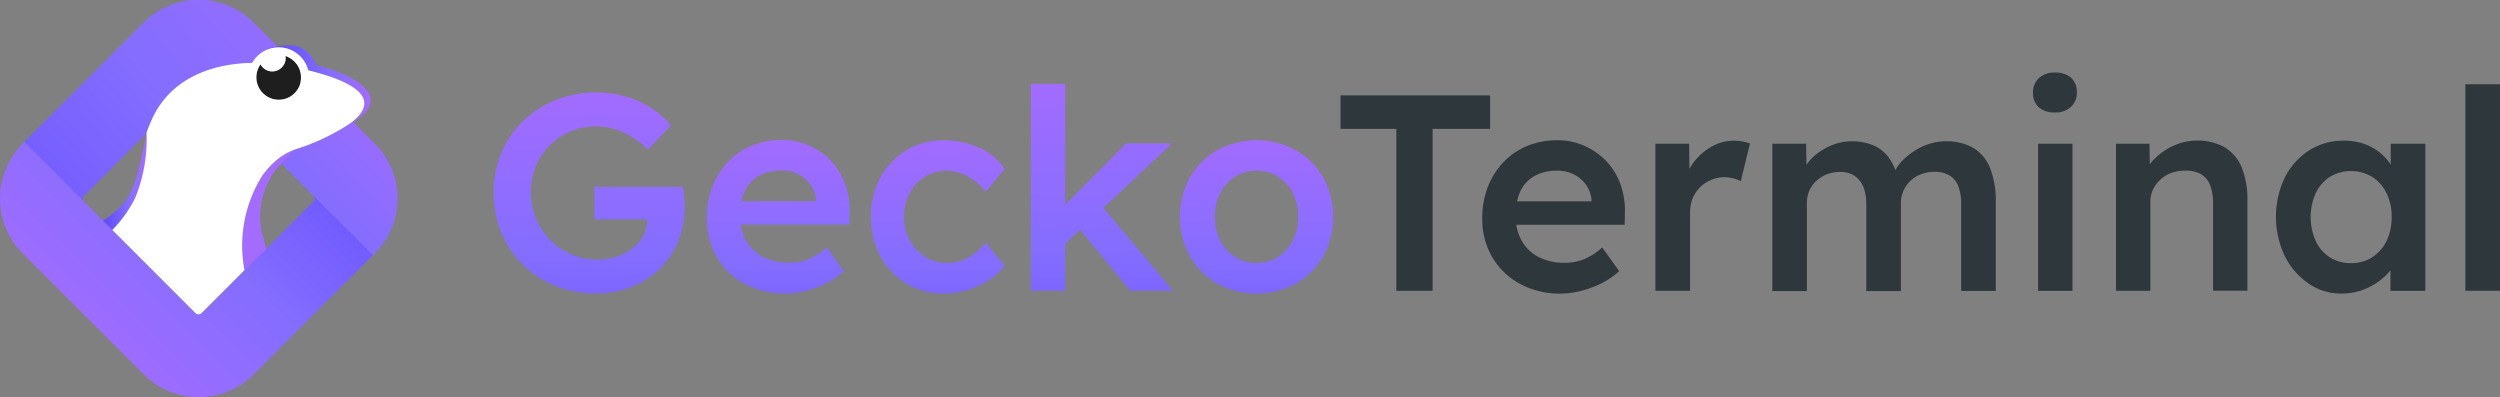 <svg xmlns="http://www.w3.org/2000/svg" xmlns:xlink="http://www.w3.org/1999/xlink" width="250" height="39.719" viewBox="0 0 250 39.719"><rect x="0" y="0" width="250" height="39.719" fill="#808080" stroke="none"/><defs><style>.a{fill:url(#a);}.b{fill:url(#b);}.c{fill:url(#c);}.d{fill:url(#d);}.e{fill:#fff;}.f{fill:url(#e);}.g{fill:#1e1e1e;}.h{fill:none;}.i{fill:url(#f);}.j{fill:url(#g);}.k{fill:url(#h);}.l{fill:url(#i);}.m{fill:url(#j);}.n{fill:url(#k);}.o{fill:url(#l);}.p{fill:url(#m);}.q{fill:url(#n);}.r{fill:#2e373b;}</style><linearGradient id="a" x1="1330.056" y1="209.776" x2="1357.945" y2="238.175" gradientTransform="matrix(1, 0, 0, -1, 0, 460)" gradientUnits="userSpaceOnUse"><stop offset="0" stop-color="#5d47ff"/><stop offset="0.59" stop-color="#846dff"/><stop offset="1" stop-color="#a36cff"/></linearGradient><linearGradient id="b" x1="1335.078" y1="215.482" x2="1358.731" y2="238.604" xlink:href="#a"/><linearGradient id="c" x1="1315.406" y1="224.163" x2="1343.294" y2="252.562" xlink:href="#a"/><linearGradient id="d" x1="1303.113" y1="216.774" x2="1352.015" y2="259.12" xlink:href="#a"/><linearGradient id="e" x1="1351.651" y1="245.775" x2="1322.239" y2="216.008" xlink:href="#a"/><linearGradient id="f" x1="1326.618" y1="231.831" x2="1330.956" y2="231.831" xlink:href="#a"/><linearGradient id="g" x1="1267.208" y1="-6.98" x2="1315.989" y2="145.726" xlink:href="#a"/><linearGradient id="h" x1="1266.535" y1="-6.765" x2="1315.316" y2="145.941" xlink:href="#a"/><linearGradient id="i" x1="1342.98" y1="241.514" x2="1353.373" y2="241.514" xlink:href="#a"/><linearGradient id="j" x1="1375.211" y1="200.484" x2="1375.211" y2="241.663" xlink:href="#a"/><linearGradient id="k" x1="1394.125" y1="205.242" x2="1394.125" y2="236.685" xlink:href="#a"/><linearGradient id="l" x1="1410.072" y1="205.27" x2="1410.072" y2="236.655" xlink:href="#a"/><linearGradient id="m" x1="1426.486" y1="200.175" x2="1426.486" y2="242.557" gradientTransform="matrix(1, 0, 0, -1, -1316.3, 249.959)" xlink:href="#a"/><linearGradient id="n" x1="1441.95" y1="205.269" x2="1441.95" y2="236.655" xlink:href="#a"/></defs><path class="a" d="M1353.751,224.397l-2.189-2.189a20.033,20.033,0,0,1-5.687,2.765c-.07.026-.14.052-.218.079a18.096,18.096,0,0,0-1.238,1.334l3.192,3.192,5.974,5.974.166-.166A7.754,7.754,0,0,0,1353.751,224.397Z" transform="translate(-1316.3 -210.041)"/><path class="b" d="M1353.751,224.397l-2.189-2.189a20.033,20.033,0,0,1-5.687,2.765c-.07.026-.14.052-.218.079a18.096,18.096,0,0,0-1.238,1.334l3.192,3.192,5.974,5.974.166-.166A7.754,7.754,0,0,0,1353.751,224.397Z" transform="translate(-1316.3 -210.041)"/><path class="c" d="M1324.716,229.586l6.219-6.219c.166-.445.34-.89.532-1.334,1.875-4.204,6.079-5.625,10.047-5.695a3.045,3.045,0,0,1,2.616-1.552l-2.468-2.468a7.78,7.78,0,0,0-10.998,0l-.166.166L1318.742,224.24l5.974,5.974A.442.442,0,0,1,1324.716,229.586Z" transform="translate(-1316.3 -210.041)"/><path class="d" d="M1324.716,229.586l6.219-6.219c.166-.445.34-.89.532-1.334,1.875-4.204,6.079-5.625,10.047-5.695a3.045,3.045,0,0,1,2.616-1.552l-2.468-2.468a7.78,7.78,0,0,0-10.998,0l-.166.166L1318.742,224.24l5.974,5.974A.442.442,0,0,1,1324.716,229.586Z" transform="translate(-1316.3 -210.041)"/><path class="e" d="M1346.207,216.852Z" transform="translate(-1316.3 -210.041)"/><path class="f" d="M1347.62,229.586a.442.442,0,0,1,0,.628l-5.503,5.503-1.352,1.352-3.663,3.663-.619.619a.442.442,0,0,1-.628,0h0l-5.564-5.564-3.663-3.663-1.91-1.91-5.974-5.974-.166.166a7.78,7.78,0,0,0,0,10.998l1.378,1.369L1330.342,247.16l.323.323a7.78,7.78,0,0,0,10.998,0l.166-.166,11.766-11.766Z" transform="translate(-1316.3 -210.041)"/><path class="g" d="M1346.207,216.852h0a2.211,2.211,0,0,0-1.108-1.108h0c-.018-.009-.026-.017-.044-.026-.07-.026-.14-.052-.201-.079a1.41,1.41,0,0,1-.087.733,1.734,1.734,0,0,1-.096.174,1.329,1.329,0,0,1-2.311-.07,2.451,2.451,0,0,0-.235.419,2.239,2.239,0,0,0,4.117,1.762A2.275,2.275,0,0,0,1346.207,216.852Z" transform="translate(-1316.3 -210.041)"/><path class="h" d="M1343.294,219.835a2.233,2.233,0,0,0,2.913-2.983h0a2.279,2.279,0,0,0-1.108-1.108c-.018-.009-.026-.017-.044-.026-.07-.026-.14-.052-.201-.079a1.41,1.41,0,0,1-.087.733,1.734,1.734,0,0,1-.096.174,1.329,1.329,0,0,1-2.311-.07,2.451,2.451,0,0,0-.235.419A2.23,2.23,0,0,0,1343.294,219.835Z" transform="translate(-1316.3 -210.041)"/><path class="i" d="M1330.961,223.298c-.009.018-.017.044-.026.061-1.151,6.096-1.727,6.951-4.317,8.757l.924.924a12.714,12.714,0,0,0,2.285-3.201A15.616,15.616,0,0,0,1330.961,223.298Z" transform="translate(-1316.3 -210.041)"/><path class="h" d="M1346.207,216.852h0a2.211,2.211,0,0,0-1.108-1.108c-.018-.009-.026-.017-.044-.026-.07-.026-.14-.052-.201-.079a1.41,1.41,0,0,1-.087.733,1.734,1.734,0,0,1-.096.174,1.329,1.329,0,0,1-2.311-.07,2.451,2.451,0,0,0-.235.419,2.239,2.239,0,0,0,4.117,1.762,2.275,2.275,0,0,0-.035-1.805Z" transform="translate(-1316.3 -210.041)"/><path class="h" d="M1344.035,226.01a.232.232,0,0,0,.052-.044.116.116,0,0,0-.052.044,8.048,8.048,0,0,0-1.596,1.762A7.634,7.634,0,0,1,1344.035,226.01Z" transform="translate(-1316.3 -210.041)"/><path class="j" d="M1344.079,225.966c-.017.017-.035.026-.052.044a8.049,8.049,0,0,0-1.596,1.762,13.262,13.262,0,0,0-1.675,9.297h0l2.172-2.128c-.096-.314-.183-.645-.262-.986a7.652,7.652,0,0,1,1.753-7.562c.244-.288.802-.864,1.3-1.361a.124.124,0,0,1-.052.017A6.127,6.127,0,0,0,1344.079,225.966Z" transform="translate(-1316.3 -210.041)"/><path class="e" d="M1342.439,227.772a13.306,13.306,0,0,0-1.683,9.297h0A13.296,13.296,0,0,1,1342.439,227.772Z" transform="translate(-1316.3 -210.041)"/><path class="k" d="M1342.439,227.772a13.306,13.306,0,0,0-1.683,9.297h0A13.296,13.296,0,0,1,1342.439,227.772Z" transform="translate(-1316.3 -210.041)"/><path class="l" d="M1353.08,219.198c-1.273-1.797-5.137-2.625-5.137-2.625a3.375,3.375,0,0,0-1.884-1.91,5.592,5.592,0,0,0-3.079.323l.026.026a3.061,3.061,0,0,1,1.134-.235c.096,0,.192,0,.288.009a3.036,3.036,0,0,1,2.704,2.285c6.48,1.605,6.41,3.541,4.439,5.146-.079.061-.157.122-.244.183l.035.035C1351.361,222.425,1354.292,220.925,1353.08,219.198Z" transform="translate(-1316.3 -210.041)"/><path class="e" d="M1347.123,217.07a3.067,3.067,0,0,0-2.704-2.285c-.096-.009-.192-.009-.288-.009a3.054,3.054,0,0,0-2.616,1.552c-3.96.07-8.172,1.491-10.047,5.695-.183.419-.358.846-.515,1.273a15.618,15.618,0,0,1-1.134,6.541,12.549,12.549,0,0,1-2.285,3.201l2.739,2.739,5.564,5.564h0a.442.442,0,0,0,.628,0l.619-.619,3.663-3.663a13.194,13.194,0,0,1,1.683-9.297,8.08,8.08,0,0,1,1.596-1.77.191.191,0,0,0,.044-.035,6.081,6.081,0,0,1,1.579-.916.124.124,0,0,1,.052-.017c.052-.018.105-.044.157-.061a21.243,21.243,0,0,0,5.442-2.573c.079-.061.166-.122.244-.183C1353.533,220.611,1353.612,218.675,1347.123,217.07Zm-.89,1.587a2.239,2.239,0,0,1-4.117-1.762,1.982,1.982,0,0,1,.235-.419,1.33,1.33,0,0,0,2.311.07c.009-.017.017-.026.026-.044a.955.955,0,0,0,.07-.131,1.268,1.268,0,0,0,.087-.733,1.367,1.367,0,0,1,.201.079c.017.009.026.017.044.026a2.279,2.279,0,0,1,1.108,1.108h0a2.225,2.225,0,0,1,.183,1.169A1.831,1.831,0,0,1,1346.233,218.658Z" transform="translate(-1316.3 -210.041)"/><path class="m" d="M1384.687,229.42a5.122,5.122,0,0,0-.087-.689h-8.861v3.244h5.285v.026a3.362,3.362,0,0,1-.375,1.57,3.913,3.913,0,0,1-1.073,1.273,5.384,5.384,0,0,1-1.596.855,5.764,5.764,0,0,1-1.927.305,6.558,6.558,0,0,1-2.582-.515,6.783,6.783,0,0,1-2.137-1.439,6.857,6.857,0,0,1-1.448-7.379,6.36,6.36,0,0,1,1.387-2.093,6.271,6.271,0,0,1,2.067-1.395,6.646,6.646,0,0,1,2.582-.506,6.289,6.289,0,0,1,1.849.279,7.419,7.419,0,0,1,1.718.785,9.454,9.454,0,0,1,1.605,1.256l2.294-2.407a8.048,8.048,0,0,0-1.901-1.71,9.5,9.5,0,0,0-2.573-1.177,10.458,10.458,0,0,0-2.965-.419,10.767,10.767,0,0,0-4.064.759,10.034,10.034,0,0,0-3.288,2.111,9.415,9.415,0,0,0-2.163,3.183,10.079,10.079,0,0,0-.767,3.96,10.3,10.3,0,0,0,.759,3.986,9.633,9.633,0,0,0,2.137,3.201,9.947,9.947,0,0,0,3.253,2.137,10.597,10.597,0,0,0,4.082.768,9.489,9.489,0,0,0,3.48-.628,8.632,8.632,0,0,0,2.826-1.779,7.975,7.975,0,0,0,1.884-2.73,8.942,8.942,0,0,0,.672-3.506c0-.166-.009-.366-.018-.602C1384.722,229.917,1384.705,229.673,1384.687,229.42Z" transform="translate(-1316.3 -210.041)"/><path class="n" d="M1399.392,226.124a6.782,6.782,0,0,0-2.18-1.526,6.566,6.566,0,0,0-2.712-.558,7.841,7.841,0,0,0-3.035.576,6.762,6.762,0,0,0-2.372,1.622,7.599,7.599,0,0,0-1.552,2.477,8.545,8.545,0,0,0-.558,3.157,7.484,7.484,0,0,0,.994,3.873,7.199,7.199,0,0,0,2.765,2.669,8.695,8.695,0,0,0,6.192.698,10.086,10.086,0,0,0,2.023-.767,7.516,7.516,0,0,0,1.718-1.186l-1.701-2.381a6.838,6.838,0,0,1-1.875,1.204,5.155,5.155,0,0,1-1.901.331,5.497,5.497,0,0,1-2.582-.576,4.079,4.079,0,0,1-1.709-1.64,4.598,4.598,0,0,1-.532-1.596h10.867l.026-1.204a8.01,8.01,0,0,0-.462-2.896A6.59,6.59,0,0,0,1399.392,226.124Zm-7.195,1.5a4.588,4.588,0,0,1,2.303-.532,3.508,3.508,0,0,1,1.631.375,3.256,3.256,0,0,1,1.212,1.038,3.022,3.022,0,0,1,.558,1.526v.14h-7.466a4.832,4.832,0,0,1,.331-1.02A3.465,3.465,0,0,1,1392.197,227.624Z" transform="translate(-1316.3 -210.041)"/><path class="o" d="M1408.777,227.72a4.16,4.16,0,0,1,3.654-.323,5.413,5.413,0,0,1,1.369.759,4.732,4.732,0,0,1,1.064,1.064l1.901-2.294a5.904,5.904,0,0,0-2.512-2.093,8.418,8.418,0,0,0-3.611-.759,6.979,6.979,0,0,0-3.716,1.003,7.199,7.199,0,0,0-2.599,2.739,8.541,8.541,0,0,0,0,7.832,7.202,7.202,0,0,0,2.599,2.739,6.98,6.98,0,0,0,3.716,1.003,8.22,8.22,0,0,0,3.506-.768,6.921,6.921,0,0,0,2.616-1.997l-1.901-2.32a5.988,5.988,0,0,1-1.143,1.116,5.328,5.328,0,0,1-1.3.689,4.288,4.288,0,0,1-1.413.235,3.947,3.947,0,0,1-2.18-.619,4.475,4.475,0,0,1-1.552-1.648,4.747,4.747,0,0,1-.576-2.346,4.926,4.926,0,0,1,.558-2.364A4.196,4.196,0,0,1,1408.777,227.72Z" transform="translate(-1316.3 -210.041)"/><polygon class="p" points="117.203 14.339 112.615 14.339 106.527 20.461 106.527 8.382 103.082 8.382 103.082 29.07 106.527 29.07 106.527 24.36 108.001 22.973 113.034 29.07 117.29 29.07 110.339 20.784 117.203 14.339"/><path class="q" d="M1448.618,227.789a7.26,7.26,0,0,0-2.73-2.73,8.261,8.261,0,0,0-7.858,0,7.284,7.284,0,0,0-2.739,2.73,8.249,8.249,0,0,0,0,7.885,7.345,7.345,0,0,0,2.739,2.73,8.26,8.26,0,0,0,7.858,0,7.259,7.259,0,0,0,2.73-2.73,7.764,7.764,0,0,0,.994-3.942A7.853,7.853,0,0,0,1448.618,227.789Zm-3.026,6.288a4.369,4.369,0,0,1-1.483,1.648,4.041,4.041,0,0,1-4.3,0,4.122,4.122,0,0,1-1.491-1.648,5.024,5.024,0,0,1-.532-2.346,5.122,5.122,0,0,1,.532-2.364,4.133,4.133,0,0,1,1.491-1.648,4.021,4.021,0,0,1,2.163-.602,3.849,3.849,0,0,1,2.137.602,4.217,4.217,0,0,1,1.483,1.64,4.777,4.777,0,0,1,.515,2.372A4.627,4.627,0,0,1,1445.591,234.078Z" transform="translate(-1316.3 -210.041)"/><path class="r" d="M1455.935,239.119V222.931h-5.582v-3.349h14.958v3.349h-5.748v16.188Z" transform="translate(-1316.3 -210.041)"/><path class="r" d="M1472.376,239.398a8.32,8.32,0,0,1-4.09-.977,7.139,7.139,0,0,1-2.765-2.669,7.474,7.474,0,0,1-.994-3.864,8.544,8.544,0,0,1,.558-3.157,7.56,7.56,0,0,1,1.552-2.468,6.843,6.843,0,0,1,2.372-1.622,7.795,7.795,0,0,1,3.026-.576,6.526,6.526,0,0,1,2.704.558,6.998,6.998,0,0,1,2.18,1.518,6.727,6.727,0,0,1,1.413,2.285,7.963,7.963,0,0,1,.462,2.887l-.026,1.204H1466.846l-.645-2.346h9.698l-.445.471v-.611a3.021,3.021,0,0,0-.558-1.518,3.301,3.301,0,0,0-1.212-1.029,3.532,3.532,0,0,0-1.631-.375,4.543,4.543,0,0,0-2.303.532,3.448,3.448,0,0,0-1.413,1.518,5.741,5.741,0,0,0-.471,2.468,4.949,4.949,0,0,0,.602,2.486,4.037,4.037,0,0,0,1.701,1.631,5.498,5.498,0,0,0,2.582.576,5.375,5.375,0,0,0,1.901-.331,6.489,6.489,0,0,0,1.867-1.204l1.701,2.372a7.524,7.524,0,0,1-1.718,1.186,10.295,10.295,0,0,1-2.023.767A8.078,8.078,0,0,1,1472.376,239.398Z" transform="translate(-1316.3 -210.041)"/><path class="r" d="M1481.839,239.119V224.414h3.375l.052,4.692-.471-1.064a5.131,5.131,0,0,1,1.064-2.006,5.872,5.872,0,0,1,1.744-1.413,4.485,4.485,0,0,1,2.076-.515,4.971,4.971,0,0,1,1.622.279l-.924,3.768a3.379,3.379,0,0,0-.75-.279,3.885,3.885,0,0,0-.89-.113,3.44,3.44,0,0,0-3.166,2.102,3.641,3.641,0,0,0-.262,1.413v7.841Z" transform="translate(-1316.3 -210.041)"/><path class="r" d="M1493.534,239.119V224.414h3.375l.052,2.957-.558.227a4.597,4.597,0,0,1,.75-1.352,4.98,4.98,0,0,1,1.204-1.09,6.309,6.309,0,0,1,1.483-.724,5.003,5.003,0,0,1,1.587-.262,5.657,5.657,0,0,1,2.137.375,3.721,3.721,0,0,1,1.561,1.186,5.387,5.387,0,0,1,.933,2.067l-.532-.113.227-.445a3.867,3.867,0,0,1,.863-1.212,7.326,7.326,0,0,1,1.256-.977,5.8,5.8,0,0,1,1.465-.654,5.472,5.472,0,0,1,1.518-.227,5.354,5.354,0,0,1,2.791.672,4.095,4.095,0,0,1,1.675,2.041,8.932,8.932,0,0,1,.558,3.375v8.879h-3.462v-8.652a4.838,4.838,0,0,0-.297-1.84,2.107,2.107,0,0,0-.89-1.073,2.904,2.904,0,0,0-1.491-.349,3.755,3.755,0,0,0-1.326.235,3.072,3.072,0,0,0-1.073.672,3.158,3.158,0,0,0-.698.994,3.011,3.011,0,0,0-.253,1.23v8.792h-3.462v-8.678a4.541,4.541,0,0,0-.305-1.77,2.466,2.466,0,0,0-.89-1.09,2.56,2.56,0,0,0-1.422-.375,3.592,3.592,0,0,0-1.308.235,3.212,3.212,0,0,0-1.064.654,2.963,2.963,0,0,0-.951,2.207v8.818h-3.454Z" transform="translate(-1316.3 -210.041)"/><path class="r" d="M1521.784,221.283a2.333,2.333,0,0,1-1.605-.515,1.855,1.855,0,0,1-.576-1.465,1.893,1.893,0,0,1,.584-1.448,2.204,2.204,0,0,1,1.587-.558,2.374,2.374,0,0,1,1.631.515,1.901,1.901,0,0,1,.576,1.491,1.862,1.862,0,0,1-.584,1.422A2.214,2.214,0,0,1,1521.784,221.283Zm-1.675,17.836V224.414h3.436v14.714H1520.11Z" transform="translate(-1316.3 -210.041)"/><path class="r" d="M1527.898,239.119V224.414h3.349l.052,3.018-.645.331a4.162,4.162,0,0,1,1.09-1.832,6.271,6.271,0,0,1,1.927-1.326,5.575,5.575,0,0,1,2.285-.506,5.465,5.465,0,0,1,2.808.671,4.169,4.169,0,0,1,1.701,2.006,8.485,8.485,0,0,1,.576,3.349v8.992h-3.436V230.38a4.984,4.984,0,0,0-.305-1.858,2.135,2.135,0,0,0-.951-1.09,3.017,3.017,0,0,0-1.561-.323,3.873,3.873,0,0,0-1.378.235,3.244,3.244,0,0,0-1.814,1.666,2.88,2.88,0,0,0-.262,1.23v8.879h-3.436Z" transform="translate(-1316.3 -210.041)"/><path class="r" d="M1550.453,239.398a5.719,5.719,0,0,1-3.297-1.003,7.21,7.21,0,0,1-2.372-2.739,9.141,9.141,0,0,1,0-7.867,6.823,6.823,0,0,1,2.425-2.704,6.289,6.289,0,0,1,3.462-.977,6.107,6.107,0,0,1,2.041.323,5.267,5.267,0,0,1,1.622.907,5.48,5.48,0,0,1,1.16,1.343,4.981,4.981,0,0,1,.628,1.622l-.75-.192v-3.698h3.462v14.714h-3.489v-3.515l.811-.14a4.23,4.23,0,0,1-.715,1.465,5.848,5.848,0,0,1-1.282,1.256,7.138,7.138,0,0,1-1.701.881A6.36,6.36,0,0,1,1550.453,239.398Zm.942-3.044a3.83,3.83,0,0,0,2.119-.584,4.032,4.032,0,0,0,1.439-1.631,5.44,5.44,0,0,0,.515-2.416,5.301,5.301,0,0,0-.515-2.372,4.002,4.002,0,0,0-1.439-1.622,4.119,4.119,0,0,0-4.23,0,4.007,4.007,0,0,0-1.413,1.622,5.918,5.918,0,0,0,0,4.788,3.759,3.759,0,0,0,3.524,2.215Z" transform="translate(-1316.3 -210.041)"/><path class="r" d="M1562.838,239.119V218.466H1566.3v20.653Z" transform="translate(-1316.3 -210.041)"/></svg>